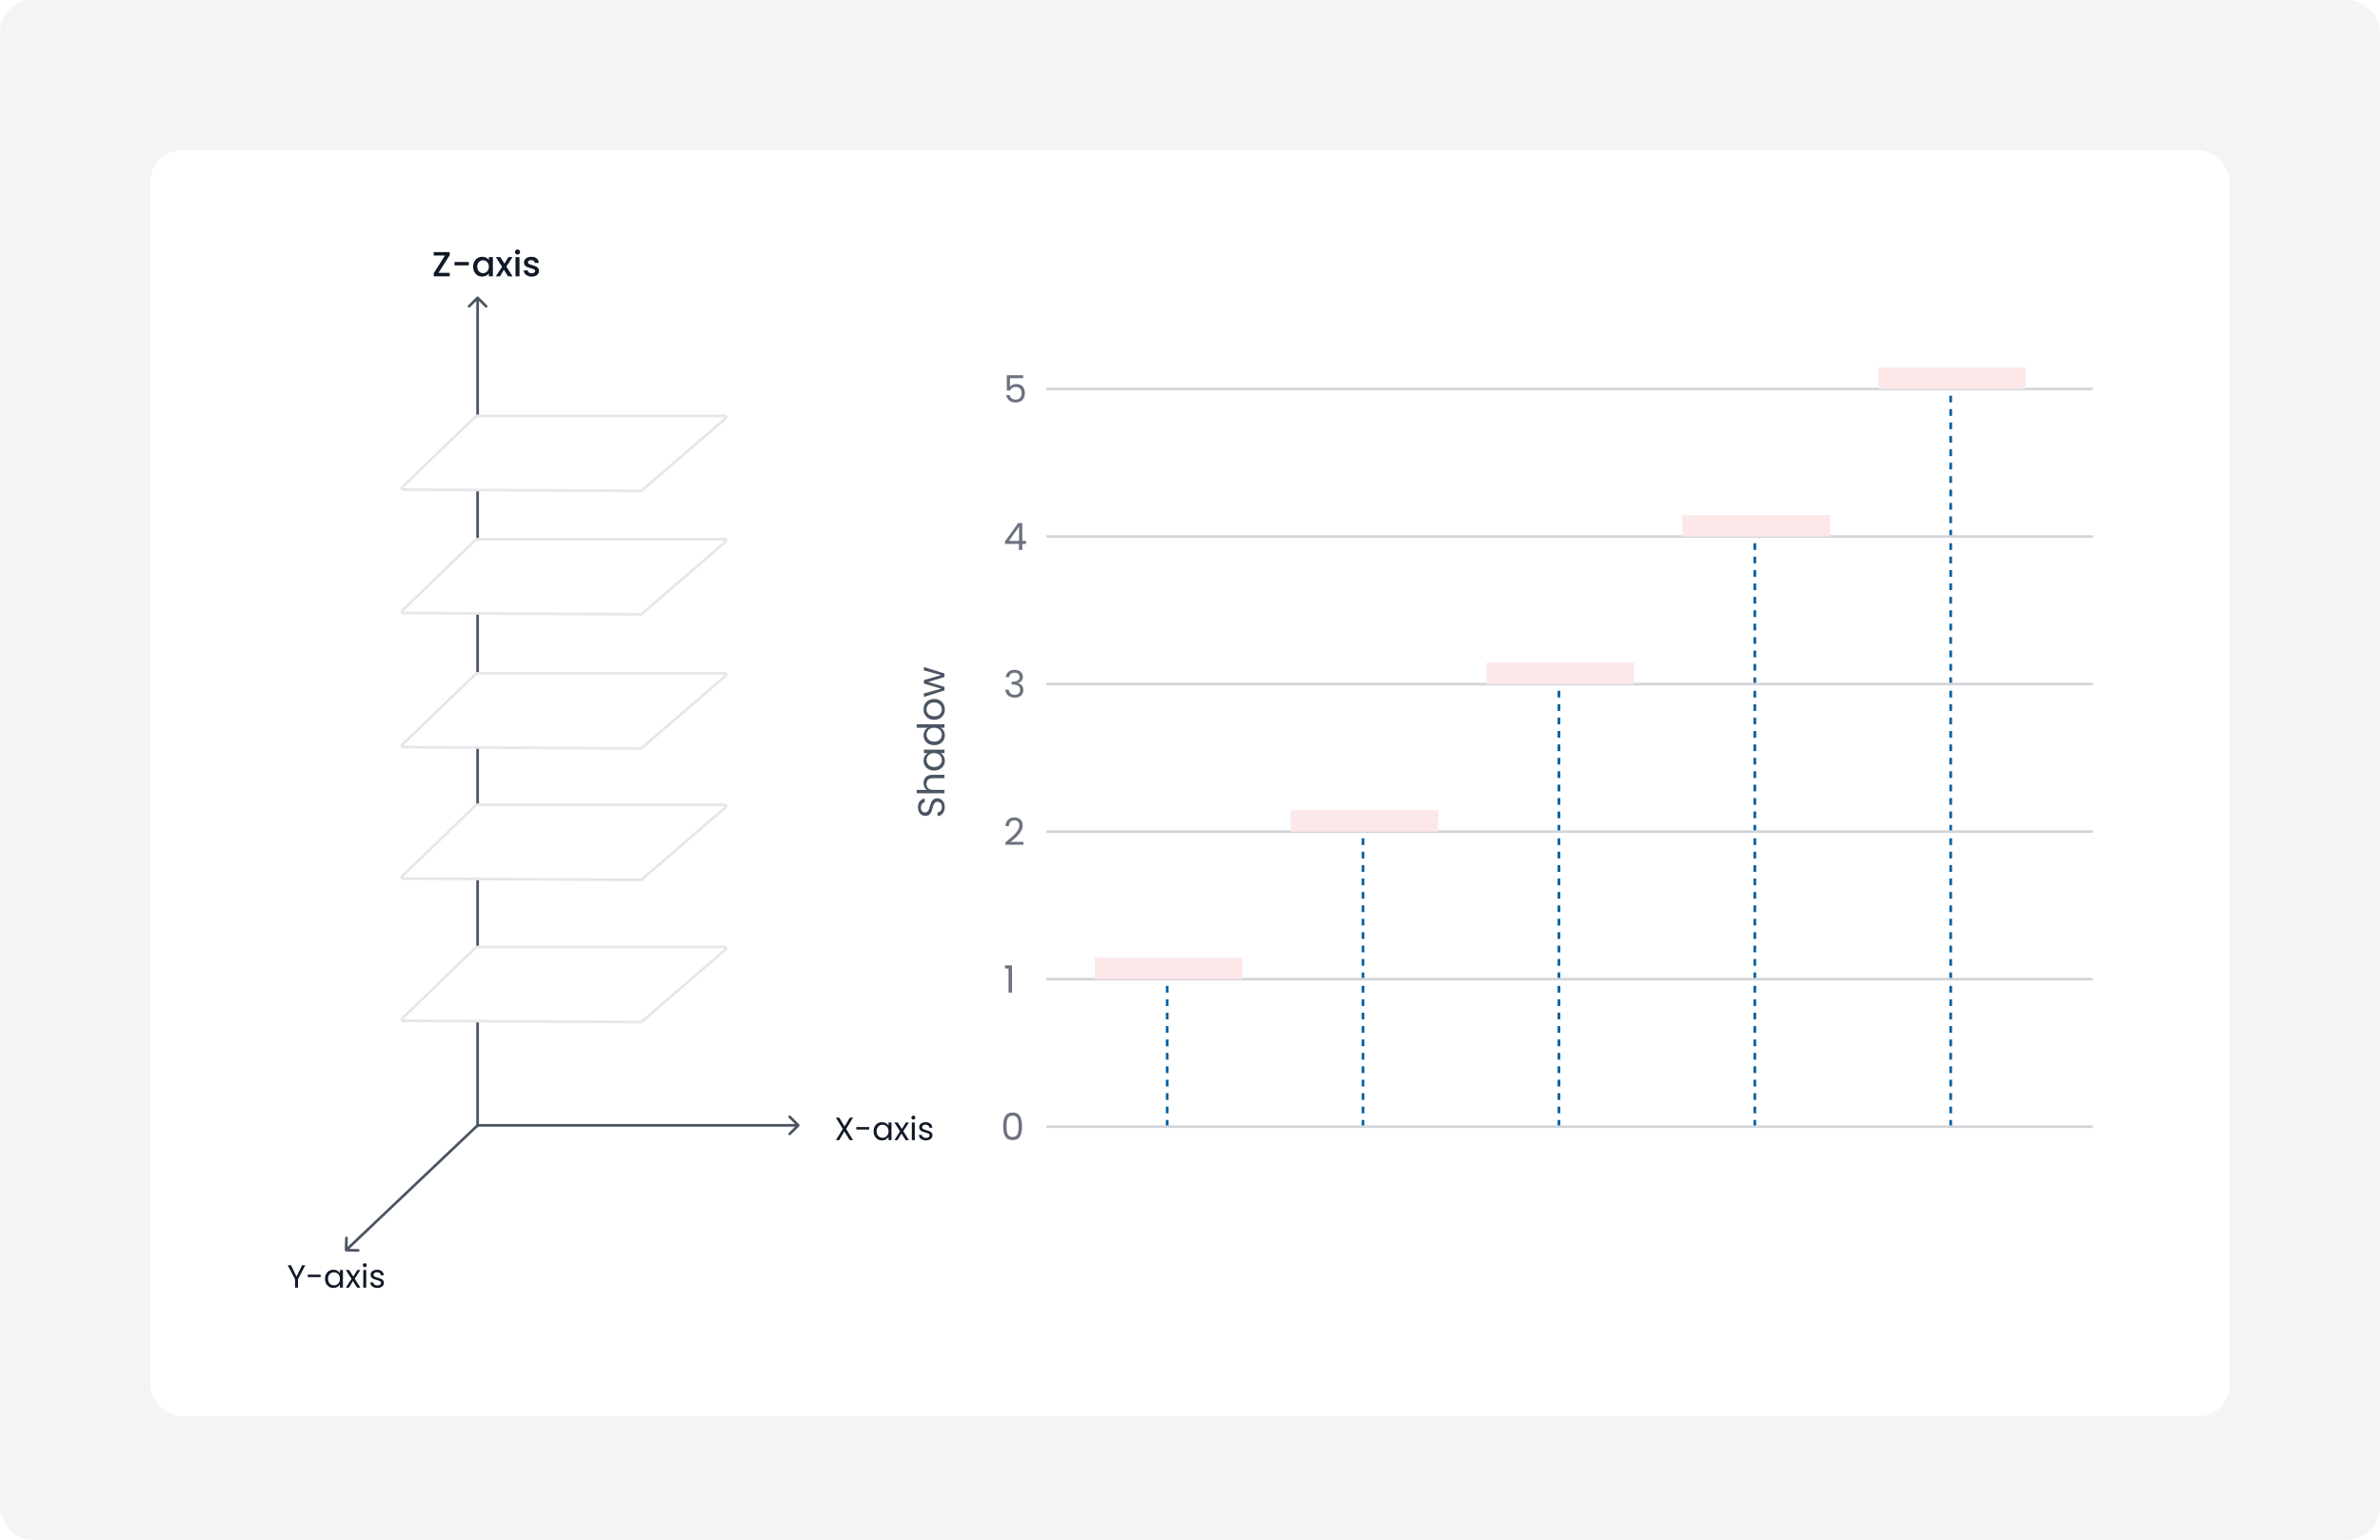 <svg width="887" height="574" viewBox="0 0 887 574" fill="none" xmlns="http://www.w3.org/2000/svg">
<rect width="887" height="574" rx="12" fill="#F3F4F6"/>
<rect x="56" y="56" width="775" height="472" rx="12" fill="white"/>
<path d="M128.5 465.987C128.493 466.263 128.711 466.493 128.987 466.5L133.485 466.618C133.761 466.625 133.991 466.407 133.998 466.131C134.006 465.855 133.788 465.625 133.512 465.618L129.513 465.513L129.618 461.515C129.625 461.239 129.407 461.009 129.131 461.002C128.855 460.994 128.625 461.212 128.618 461.488L128.5 465.987ZM178 419.5V419H177.801L177.656 419.137L178 419.5ZM297.854 419.854C298.049 419.658 298.049 419.342 297.854 419.146L294.672 415.964C294.476 415.769 294.16 415.769 293.964 415.964C293.769 416.16 293.769 416.476 293.964 416.672L296.793 419.5L293.964 422.328C293.769 422.524 293.769 422.84 293.964 423.036C294.16 423.231 294.476 423.231 294.672 423.036L297.854 419.854ZM129.344 466.363L178.344 419.863L177.656 419.137L128.656 465.637L129.344 466.363ZM178 420H297.5V419H178V420Z" fill="#4B5563"/>
<path d="M178.354 110.646C178.158 110.451 177.842 110.451 177.646 110.646L174.464 113.828C174.269 114.024 174.269 114.34 174.464 114.536C174.66 114.731 174.976 114.731 175.172 114.536L178 111.707L180.828 114.536C181.024 114.731 181.34 114.731 181.536 114.536C181.731 114.34 181.731 114.024 181.536 113.828L178.354 110.646ZM178.5 420V111H177.5V420H178.5Z" fill="#4B5563"/>
<path d="M435 420V366" stroke="#005E9E" stroke-dasharray="2.5 2.5"/>
<path d="M508 420V311.5" stroke="#005E9E" stroke-dasharray="2.5 2.5"/>
<path d="M581 420V255.5" stroke="#005E9E" stroke-dasharray="2.5 2.5"/>
<path d="M654 420V201.5" stroke="#005E9E" stroke-dasharray="2.5 2.5"/>
<path d="M727 420V146.5" stroke="#005E9E" stroke-dasharray="2.5 2.5"/>
<path d="M315.344 420.824L317.912 425H316.676L314.672 421.736L312.764 425H311.552L314.108 420.824L311.54 416.636H312.764L314.78 419.912L316.7 416.636H317.924L315.344 420.824ZM323.937 420.14V421.064H319.149V420.14H323.937ZM325.579 421.688C325.579 421.016 325.715 420.428 325.987 419.924C326.259 419.412 326.631 419.016 327.103 418.736C327.583 418.456 328.115 418.316 328.699 418.316C329.275 418.316 329.775 418.44 330.199 418.688C330.623 418.936 330.939 419.248 331.147 419.624V418.424H332.251V425H331.147V423.776C330.931 424.16 330.607 424.48 330.175 424.736C329.751 424.984 329.255 425.108 328.687 425.108C328.103 425.108 327.575 424.964 327.103 424.676C326.631 424.388 326.259 423.984 325.987 423.464C325.715 422.944 325.579 422.352 325.579 421.688ZM331.147 421.7C331.147 421.204 331.047 420.772 330.847 420.404C330.647 420.036 330.375 419.756 330.031 419.564C329.695 419.364 329.323 419.264 328.915 419.264C328.507 419.264 328.135 419.36 327.799 419.552C327.463 419.744 327.195 420.024 326.995 420.392C326.795 420.76 326.695 421.192 326.695 421.688C326.695 422.192 326.795 422.632 326.995 423.008C327.195 423.376 327.463 423.66 327.799 423.86C328.135 424.052 328.507 424.148 328.915 424.148C329.323 424.148 329.695 424.052 330.031 423.86C330.375 423.66 330.647 423.376 330.847 423.008C331.047 422.632 331.147 422.196 331.147 421.7ZM337.528 425L335.968 422.552L334.468 425H333.328L335.452 421.736L333.328 418.424H334.564L336.124 420.86L337.612 418.424H338.752L336.64 421.676L338.764 425H337.528ZM340.402 417.356C340.194 417.356 340.018 417.284 339.874 417.14C339.73 416.996 339.658 416.82 339.658 416.612C339.658 416.404 339.73 416.228 339.874 416.084C340.018 415.94 340.194 415.868 340.402 415.868C340.602 415.868 340.77 415.94 340.906 416.084C341.05 416.228 341.122 416.404 341.122 416.612C341.122 416.82 341.05 416.996 340.906 417.14C340.77 417.284 340.602 417.356 340.402 417.356ZM340.93 418.424V425H339.838V418.424H340.93ZM345.119 425.108C344.615 425.108 344.163 425.024 343.763 424.856C343.363 424.68 343.047 424.44 342.815 424.136C342.583 423.824 342.455 423.468 342.431 423.068H343.559C343.591 423.396 343.743 423.664 344.015 423.872C344.295 424.08 344.659 424.184 345.107 424.184C345.523 424.184 345.851 424.092 346.091 423.908C346.331 423.724 346.451 423.492 346.451 423.212C346.451 422.924 346.323 422.712 346.067 422.576C345.811 422.432 345.415 422.292 344.879 422.156C344.391 422.028 343.991 421.9 343.679 421.772C343.375 421.636 343.111 421.44 342.887 421.184C342.671 420.92 342.563 420.576 342.563 420.152C342.563 419.816 342.663 419.508 342.863 419.228C343.063 418.948 343.347 418.728 343.715 418.568C344.083 418.4 344.503 418.316 344.975 418.316C345.703 418.316 346.291 418.5 346.739 418.868C347.187 419.236 347.427 419.74 347.459 420.38H346.367C346.343 420.036 346.203 419.76 345.947 419.552C345.699 419.344 345.363 419.24 344.939 419.24C344.547 419.24 344.235 419.324 344.003 419.492C343.771 419.66 343.655 419.88 343.655 420.152C343.655 420.368 343.723 420.548 343.859 420.692C344.003 420.828 344.179 420.94 344.387 421.028C344.603 421.108 344.899 421.2 345.275 421.304C345.747 421.432 346.131 421.56 346.427 421.688C346.723 421.808 346.975 421.992 347.183 422.24C347.399 422.488 347.511 422.812 347.519 423.212C347.519 423.572 347.419 423.896 347.219 424.184C347.019 424.472 346.735 424.7 346.367 424.868C346.007 425.028 345.591 425.108 345.119 425.108Z" fill="#111827"/>
<path d="M373.868 419.834C373.868 418.229 374.129 416.978 374.652 416.082C375.175 415.177 376.089 414.724 377.396 414.724C378.693 414.724 379.603 415.177 380.126 416.082C380.649 416.978 380.91 418.229 380.91 419.834C380.91 421.467 380.649 422.737 380.126 423.642C379.603 424.547 378.693 425 377.396 425C376.089 425 375.175 424.547 374.652 423.642C374.129 422.737 373.868 421.467 373.868 419.834ZM379.65 419.834C379.65 419.022 379.594 418.336 379.482 417.776C379.379 417.207 379.16 416.749 378.824 416.404C378.497 416.059 378.021 415.886 377.396 415.886C376.761 415.886 376.276 416.059 375.94 416.404C375.613 416.749 375.394 417.207 375.282 417.776C375.179 418.336 375.128 419.022 375.128 419.834C375.128 420.674 375.179 421.379 375.282 421.948C375.394 422.517 375.613 422.975 375.94 423.32C376.276 423.665 376.761 423.838 377.396 423.838C378.021 423.838 378.497 423.665 378.824 423.32C379.16 422.975 379.379 422.517 379.482 421.948C379.594 421.379 379.65 420.674 379.65 419.834Z" fill="#6D7280"/>
<path d="M374.532 361.04V359.878H377.164V370H375.876V361.04H374.532Z" fill="#6D7280"/>
<path d="M374.714 313.978C375.899 313.026 376.828 312.247 377.5 311.64C378.172 311.024 378.737 310.385 379.194 309.722C379.661 309.05 379.894 308.392 379.894 307.748C379.894 307.141 379.745 306.665 379.446 306.32C379.157 305.965 378.685 305.788 378.032 305.788C377.397 305.788 376.903 305.989 376.548 306.39C376.203 306.782 376.016 307.309 375.988 307.972H374.756C374.793 306.927 375.111 306.119 375.708 305.55C376.305 304.981 377.075 304.696 378.018 304.696C378.979 304.696 379.74 304.962 380.3 305.494C380.869 306.026 381.154 306.759 381.154 307.692C381.154 308.467 380.921 309.223 380.454 309.96C379.997 310.688 379.474 311.332 378.886 311.892C378.298 312.443 377.547 313.087 376.632 313.824H381.448V314.888H374.714V313.978Z" fill="#6D7280"/>
<path d="M374.84 252.426C374.905 251.567 375.237 250.895 375.834 250.41C376.431 249.925 377.206 249.682 378.158 249.682C378.793 249.682 379.339 249.799 379.796 250.032C380.263 250.256 380.613 250.564 380.846 250.956C381.089 251.348 381.21 251.791 381.21 252.286C381.21 252.865 381.042 253.364 380.706 253.784C380.379 254.204 379.95 254.475 379.418 254.596V254.666C380.025 254.815 380.505 255.109 380.86 255.548C381.215 255.987 381.392 256.561 381.392 257.27C381.392 257.802 381.271 258.283 381.028 258.712C380.785 259.132 380.421 259.463 379.936 259.706C379.451 259.949 378.867 260.07 378.186 260.07C377.197 260.07 376.385 259.813 375.75 259.3C375.115 258.777 374.761 258.04 374.686 257.088H375.918C375.983 257.648 376.212 258.105 376.604 258.46C376.996 258.815 377.519 258.992 378.172 258.992C378.825 258.992 379.32 258.824 379.656 258.488C380.001 258.143 380.174 257.699 380.174 257.158C380.174 256.458 379.941 255.954 379.474 255.646C379.007 255.338 378.303 255.184 377.36 255.184H377.038V254.12H377.374C378.233 254.111 378.881 253.971 379.32 253.7C379.759 253.42 379.978 252.991 379.978 252.412C379.978 251.917 379.815 251.521 379.488 251.222C379.171 250.923 378.713 250.774 378.116 250.774C377.537 250.774 377.071 250.923 376.716 251.222C376.361 251.521 376.151 251.922 376.086 252.426H374.84Z" fill="#6D7280"/>
<path d="M374.56 202.746V201.78L379.474 194.976H381V201.64H382.4V202.746H381V205H379.74V202.746H374.56ZM379.796 196.306L376.03 201.64H379.796V196.306Z" fill="#6D7280"/>
<path d="M381.322 140.984H376.408V144.176C376.623 143.877 376.94 143.635 377.36 143.448C377.78 143.252 378.233 143.154 378.718 143.154C379.493 143.154 380.123 143.317 380.608 143.644C381.093 143.961 381.439 144.377 381.644 144.89C381.859 145.394 381.966 145.931 381.966 146.5C381.966 147.172 381.84 147.774 381.588 148.306C381.336 148.838 380.949 149.258 380.426 149.566C379.913 149.874 379.273 150.028 378.508 150.028C377.528 150.028 376.735 149.776 376.128 149.272C375.521 148.768 375.153 148.096 375.022 147.256H376.268C376.389 147.788 376.646 148.203 377.038 148.502C377.43 148.801 377.925 148.95 378.522 148.95C379.259 148.95 379.815 148.731 380.188 148.292C380.561 147.844 380.748 147.256 380.748 146.528C380.748 145.8 380.561 145.24 380.188 144.848C379.815 144.447 379.264 144.246 378.536 144.246C378.041 144.246 377.607 144.367 377.234 144.61C376.87 144.843 376.604 145.165 376.436 145.576H375.232V139.864H381.322V140.984Z" fill="#6D7280"/>
<path d="M113.78 471.636L111.056 476.844V480H109.964V476.844L107.228 471.636H108.44L110.504 475.872L112.568 471.636H113.78ZM119.492 475.14V476.064H114.704V475.14H119.492ZM121.133 476.688C121.133 476.016 121.269 475.428 121.541 474.924C121.813 474.412 122.185 474.016 122.657 473.736C123.137 473.456 123.669 473.316 124.253 473.316C124.829 473.316 125.329 473.44 125.753 473.688C126.177 473.936 126.493 474.248 126.701 474.624V473.424H127.805V480H126.701V478.776C126.485 479.16 126.161 479.48 125.729 479.736C125.305 479.984 124.809 480.108 124.241 480.108C123.657 480.108 123.129 479.964 122.657 479.676C122.185 479.388 121.813 478.984 121.541 478.464C121.269 477.944 121.133 477.352 121.133 476.688ZM126.701 476.7C126.701 476.204 126.601 475.772 126.401 475.404C126.201 475.036 125.929 474.756 125.585 474.564C125.249 474.364 124.877 474.264 124.469 474.264C124.061 474.264 123.689 474.36 123.353 474.552C123.017 474.744 122.749 475.024 122.549 475.392C122.349 475.76 122.249 476.192 122.249 476.688C122.249 477.192 122.349 477.632 122.549 478.008C122.749 478.376 123.017 478.66 123.353 478.86C123.689 479.052 124.061 479.148 124.469 479.148C124.877 479.148 125.249 479.052 125.585 478.86C125.929 478.66 126.201 478.376 126.401 478.008C126.601 477.632 126.701 477.196 126.701 476.7ZM133.083 480L131.523 477.552L130.023 480H128.883L131.007 476.736L128.883 473.424H130.119L131.679 475.86L133.167 473.424H134.307L132.195 476.676L134.319 480H133.083ZM135.957 472.356C135.749 472.356 135.573 472.284 135.429 472.14C135.285 471.996 135.213 471.82 135.213 471.612C135.213 471.404 135.285 471.228 135.429 471.084C135.573 470.94 135.749 470.868 135.957 470.868C136.157 470.868 136.325 470.94 136.461 471.084C136.605 471.228 136.677 471.404 136.677 471.612C136.677 471.82 136.605 471.996 136.461 472.14C136.325 472.284 136.157 472.356 135.957 472.356ZM136.485 473.424V480H135.393V473.424H136.485ZM140.674 480.108C140.17 480.108 139.718 480.024 139.318 479.856C138.918 479.68 138.602 479.44 138.37 479.136C138.138 478.824 138.01 478.468 137.986 478.068H139.114C139.146 478.396 139.298 478.664 139.57 478.872C139.85 479.08 140.214 479.184 140.662 479.184C141.078 479.184 141.406 479.092 141.646 478.908C141.886 478.724 142.006 478.492 142.006 478.212C142.006 477.924 141.878 477.712 141.622 477.576C141.366 477.432 140.97 477.292 140.434 477.156C139.946 477.028 139.546 476.9 139.234 476.772C138.93 476.636 138.666 476.44 138.442 476.184C138.226 475.92 138.118 475.576 138.118 475.152C138.118 474.816 138.218 474.508 138.418 474.228C138.618 473.948 138.902 473.728 139.27 473.568C139.638 473.4 140.058 473.316 140.53 473.316C141.258 473.316 141.846 473.5 142.294 473.868C142.742 474.236 142.982 474.74 143.014 475.38H141.922C141.898 475.036 141.758 474.76 141.502 474.552C141.254 474.344 140.918 474.24 140.494 474.24C140.102 474.24 139.79 474.324 139.558 474.492C139.326 474.66 139.21 474.88 139.21 475.152C139.21 475.368 139.278 475.548 139.414 475.692C139.558 475.828 139.734 475.94 139.942 476.028C140.158 476.108 140.454 476.2 140.83 476.304C141.302 476.432 141.686 476.56 141.982 476.688C142.278 476.808 142.53 476.992 142.738 477.24C142.954 477.488 143.066 477.812 143.074 478.212C143.074 478.572 142.974 478.896 142.774 479.184C142.574 479.472 142.29 479.7 141.922 479.868C141.562 480.028 141.146 480.108 140.674 480.108Z" fill="#111827"/>
<path d="M163.405 101.713H167.604V103H161.65V101.843L165.836 95.252H161.65V93.965H167.604V95.122L163.405 101.713ZM174.723 97.67V98.918H169.38V97.67H174.723ZM176.335 99.386C176.335 98.667 176.482 98.03 176.777 97.475C177.08 96.92 177.487 96.491 177.999 96.188C178.519 95.876 179.091 95.72 179.715 95.72C180.278 95.72 180.768 95.833 181.184 96.058C181.608 96.275 181.946 96.548 182.198 96.877V95.837H183.693V103H182.198V101.934C181.946 102.272 181.604 102.554 181.171 102.779C180.737 103.004 180.243 103.117 179.689 103.117C179.073 103.117 178.51 102.961 177.999 102.649C177.487 102.328 177.08 101.886 176.777 101.323C176.482 100.751 176.335 100.105 176.335 99.386ZM182.198 99.412C182.198 98.918 182.094 98.489 181.886 98.125C181.686 97.761 181.422 97.484 181.093 97.293C180.763 97.102 180.408 97.007 180.027 97.007C179.645 97.007 179.29 97.102 178.961 97.293C178.631 97.475 178.363 97.748 178.155 98.112C177.955 98.467 177.856 98.892 177.856 99.386C177.856 99.88 177.955 100.313 178.155 100.686C178.363 101.059 178.631 101.345 178.961 101.544C179.299 101.735 179.654 101.83 180.027 101.83C180.408 101.83 180.763 101.735 181.093 101.544C181.422 101.353 181.686 101.076 181.886 100.712C182.094 100.339 182.198 99.906 182.198 99.412ZM188.707 99.373L191.021 103H189.344L187.797 100.569L186.341 103H184.794L187.108 99.477L184.794 95.837H186.471L188.018 98.268L189.474 95.837H191.021L188.707 99.373ZM192.88 94.888C192.612 94.888 192.386 94.797 192.204 94.615C192.022 94.433 191.931 94.208 191.931 93.939C191.931 93.67 192.022 93.445 192.204 93.263C192.386 93.081 192.612 92.99 192.88 92.99C193.14 92.99 193.361 93.081 193.543 93.263C193.725 93.445 193.816 93.67 193.816 93.939C193.816 94.208 193.725 94.433 193.543 94.615C193.361 94.797 193.14 94.888 192.88 94.888ZM193.608 95.837V103H192.126V95.837H193.608ZM198.154 103.117C197.591 103.117 197.084 103.017 196.633 102.818C196.191 102.61 195.84 102.333 195.58 101.986C195.32 101.631 195.181 101.236 195.164 100.803H196.698C196.724 101.106 196.867 101.362 197.127 101.57C197.396 101.769 197.729 101.869 198.128 101.869C198.544 101.869 198.865 101.791 199.09 101.635C199.324 101.47 199.441 101.262 199.441 101.011C199.441 100.742 199.311 100.543 199.051 100.413C198.8 100.283 198.397 100.14 197.842 99.984C197.305 99.837 196.867 99.694 196.529 99.555C196.191 99.416 195.896 99.204 195.645 98.918C195.402 98.632 195.281 98.255 195.281 97.787C195.281 97.406 195.394 97.059 195.619 96.747C195.844 96.426 196.165 96.175 196.581 95.993C197.006 95.811 197.491 95.72 198.037 95.72C198.852 95.72 199.506 95.928 200 96.344C200.503 96.751 200.771 97.31 200.806 98.021H199.324C199.298 97.7 199.168 97.445 198.934 97.254C198.7 97.063 198.384 96.968 197.985 96.968C197.595 96.968 197.296 97.042 197.088 97.189C196.88 97.336 196.776 97.531 196.776 97.774C196.776 97.965 196.845 98.125 196.984 98.255C197.123 98.385 197.292 98.489 197.491 98.567C197.69 98.636 197.985 98.727 198.375 98.84C198.895 98.979 199.32 99.122 199.649 99.269C199.987 99.408 200.277 99.616 200.52 99.893C200.763 100.17 200.888 100.539 200.897 100.998C200.897 101.405 200.784 101.769 200.559 102.09C200.334 102.411 200.013 102.662 199.597 102.844C199.19 103.026 198.709 103.117 198.154 103.117Z" fill="#111827"/>
<path d="M390 420H780" stroke="#D2D5DA"/>
<path d="M390 365H780" stroke="#D2D5DA"/>
<path d="M390 310H780" stroke="#D2D5DA"/>
<path d="M390 255H780" stroke="#D2D5DA"/>
<path d="M390 200H780" stroke="#D2D5DA"/>
<path d="M390 145H780" stroke="#D2D5DA"/>
<g filter="url(#filter0_dd_1749_46046)">
<path d="M238.813 378.999L150.228 378.507C149.78 378.504 149.561 377.958 149.884 377.647L177.355 351.14C177.448 351.05 177.572 351 177.702 351H270.154C270.617 351 270.831 351.576 270.48 351.879L239.142 378.878C239.05 378.957 238.933 379 238.813 378.999Z" fill="white"/>
<path d="M238.813 378.999L150.228 378.507C149.78 378.504 149.561 377.958 149.884 377.647L177.355 351.14C177.448 351.05 177.572 351 177.702 351H270.154C270.617 351 270.831 351.576 270.48 351.879L239.142 378.878C239.05 378.957 238.933 379 238.813 378.999Z" stroke="#E5E7EB"/>
</g>
<g filter="url(#filter1_dd_1749_46046)">
<path d="M238.813 323.999L150.228 323.507C149.78 323.504 149.561 322.958 149.884 322.647L177.355 296.14C177.448 296.05 177.572 296 177.702 296H270.154C270.617 296 270.831 296.576 270.48 296.879L239.142 323.878C239.05 323.957 238.933 324 238.813 323.999Z" fill="white"/>
<path d="M238.813 323.999L150.228 323.507C149.78 323.504 149.561 322.958 149.884 322.647L177.355 296.14C177.448 296.05 177.572 296 177.702 296H270.154C270.617 296 270.831 296.576 270.48 296.879L239.142 323.878C239.05 323.957 238.933 324 238.813 323.999Z" stroke="#E5E7EB"/>
</g>
<g filter="url(#filter2_dd_1749_46046)">
<path d="M238.813 268.999L150.228 268.507C149.78 268.504 149.561 267.958 149.884 267.647L177.355 241.14C177.448 241.05 177.572 241 177.702 241H270.154C270.617 241 270.831 241.576 270.48 241.879L239.142 268.878C239.05 268.957 238.933 269 238.813 268.999Z" fill="white"/>
<path d="M238.813 268.999L150.228 268.507C149.78 268.504 149.561 267.958 149.884 267.647L177.355 241.14C177.448 241.05 177.572 241 177.702 241H270.154C270.617 241 270.831 241.576 270.48 241.879L239.142 268.878C239.05 268.957 238.933 269 238.813 268.999Z" stroke="#E5E7EB"/>
</g>
<g filter="url(#filter3_dd_1749_46046)">
<path d="M238.813 214.999L150.228 214.507C149.78 214.504 149.561 213.958 149.884 213.647L177.355 187.14C177.448 187.05 177.572 187 177.702 187H270.154C270.617 187 270.831 187.576 270.48 187.879L239.142 214.878C239.05 214.957 238.933 215 238.813 214.999Z" fill="white"/>
<path d="M238.813 214.999L150.228 214.507C149.78 214.504 149.561 213.958 149.884 213.647L177.355 187.14C177.448 187.05 177.572 187 177.702 187H270.154C270.617 187 270.831 187.576 270.48 187.879L239.142 214.878C239.05 214.957 238.933 215 238.813 214.999Z" stroke="#E5E7EB"/>
</g>
<g filter="url(#filter4_dd_1749_46046)">
<path d="M238.813 160.999L150.228 160.507C149.78 160.504 149.561 159.958 149.884 159.647L177.355 133.14C177.448 133.05 177.572 133 177.702 133H270.154C270.617 133 270.831 133.576 270.48 133.879L239.142 160.878C239.05 160.957 238.933 161 238.813 160.999Z" fill="white"/>
<path d="M238.813 160.999L150.228 160.507C149.78 160.504 149.561 159.958 149.884 159.647L177.355 133.14C177.448 133.05 177.572 133 177.702 133H270.154C270.617 133 270.831 133.576 270.48 133.879L239.142 160.878C239.05 160.957 238.933 161 238.813 160.999Z" stroke="#E5E7EB"/>
</g>
<rect x="408" y="357" width="55" height="8" fill="#FDE8E9"/>
<rect x="481" y="302" width="55" height="8" fill="#FDE8E9"/>
<rect x="554" y="247" width="55" height="8" fill="#FDE8E9"/>
<rect x="627" y="192" width="55" height="8" fill="#FDE8E9"/>
<rect x="700" y="137" width="55" height="8" fill="#FDE8E9"/>
<path d="M352.098 300.828C352.098 301.472 351.986 302.051 351.762 302.564C351.529 303.068 351.211 303.465 350.81 303.754C350.399 304.043 349.928 304.193 349.396 304.202V302.844C349.853 302.797 350.241 302.611 350.558 302.284C350.866 301.948 351.02 301.463 351.02 300.828C351.02 300.221 350.871 299.745 350.572 299.4C350.264 299.045 349.872 298.868 349.396 298.868C349.023 298.868 348.719 298.971 348.486 299.176C348.253 299.381 348.075 299.638 347.954 299.946C347.833 300.254 347.702 300.669 347.562 301.192C347.394 301.836 347.226 302.354 347.058 302.746C346.89 303.129 346.629 303.46 346.274 303.74C345.91 304.011 345.425 304.146 344.818 304.146C344.286 304.146 343.815 304.011 343.404 303.74C342.993 303.469 342.676 303.091 342.452 302.606C342.228 302.111 342.116 301.547 342.116 300.912C342.116 299.997 342.345 299.251 342.802 298.672C343.259 298.084 343.866 297.753 344.622 297.678V299.078C344.249 299.125 343.922 299.321 343.642 299.666C343.353 300.011 343.208 300.469 343.208 301.038C343.208 301.57 343.348 302.004 343.628 302.34C343.899 302.676 344.281 302.844 344.776 302.844C345.131 302.844 345.42 302.746 345.644 302.55C345.868 302.345 346.041 302.097 346.162 301.808C346.274 301.509 346.405 301.094 346.554 300.562C346.731 299.918 346.909 299.4 347.086 299.008C347.254 298.616 347.52 298.28 347.884 298C348.239 297.72 348.724 297.58 349.34 297.58C349.816 297.58 350.264 297.706 350.684 297.958C351.104 298.21 351.445 298.583 351.706 299.078C351.967 299.573 352.098 300.156 352.098 300.828ZM344.188 291.897C344.188 291.319 344.314 290.796 344.566 290.329C344.809 289.863 345.177 289.499 345.672 289.237C346.167 288.967 346.769 288.831 347.478 288.831H352V290.091H347.66C346.895 290.091 346.311 290.283 345.91 290.665C345.499 291.048 345.294 291.571 345.294 292.233C345.294 292.905 345.504 293.442 345.924 293.843C346.344 294.235 346.955 294.431 347.758 294.431H352V295.705H341.64V294.431H345.42C345.028 294.179 344.725 293.834 344.51 293.395C344.295 292.947 344.188 292.448 344.188 291.897ZM348.136 287.226C347.352 287.226 346.666 287.067 346.078 286.75C345.481 286.433 345.019 285.999 344.692 285.448C344.365 284.888 344.202 284.267 344.202 283.586C344.202 282.914 344.347 282.331 344.636 281.836C344.925 281.341 345.289 280.973 345.728 280.73H344.328V279.442H352V280.73H350.572C351.02 280.982 351.393 281.36 351.692 281.864C351.981 282.359 352.126 282.937 352.126 283.6C352.126 284.281 351.958 284.897 351.622 285.448C351.286 285.999 350.815 286.433 350.208 286.75C349.601 287.067 348.911 287.226 348.136 287.226ZM348.15 280.73C347.571 280.73 347.067 280.847 346.638 281.08C346.209 281.313 345.882 281.631 345.658 282.032C345.425 282.424 345.308 282.858 345.308 283.334C345.308 283.81 345.42 284.244 345.644 284.636C345.868 285.028 346.195 285.341 346.624 285.574C347.053 285.807 347.557 285.924 348.136 285.924C348.724 285.924 349.237 285.807 349.676 285.574C350.105 285.341 350.437 285.028 350.67 284.636C350.894 284.244 351.006 283.81 351.006 283.334C351.006 282.858 350.894 282.424 350.67 282.032C350.437 281.631 350.105 281.313 349.676 281.08C349.237 280.847 348.729 280.73 348.15 280.73ZM348.136 277.765C347.352 277.765 346.666 277.607 346.078 277.289C345.481 276.972 345.019 276.538 344.692 275.987C344.365 275.427 344.202 274.802 344.202 274.111C344.202 273.514 344.342 272.959 344.622 272.445C344.893 271.932 345.252 271.54 345.7 271.269H341.64V269.981H352V271.269H350.558C351.015 271.521 351.393 271.895 351.692 272.389C351.981 272.884 352.126 273.463 352.126 274.125C352.126 274.807 351.958 275.427 351.622 275.987C351.286 276.538 350.815 276.972 350.208 277.289C349.601 277.607 348.911 277.765 348.136 277.765ZM348.15 271.269C347.571 271.269 347.067 271.386 346.638 271.619C346.209 271.853 345.882 272.17 345.658 272.571C345.425 272.963 345.308 273.397 345.308 273.873C345.308 274.349 345.42 274.783 345.644 275.175C345.868 275.567 346.195 275.88 346.624 276.113C347.053 276.347 347.557 276.463 348.136 276.463C348.724 276.463 349.237 276.347 349.676 276.113C350.105 275.88 350.437 275.567 350.67 275.175C350.894 274.783 351.006 274.349 351.006 273.873C351.006 273.397 350.894 272.963 350.67 272.571C350.437 272.17 350.105 271.853 349.676 271.619C349.237 271.386 348.729 271.269 348.15 271.269ZM352.126 264.482C352.126 265.201 351.963 265.854 351.636 266.442C351.309 267.021 350.847 267.478 350.25 267.814C349.643 268.141 348.943 268.304 348.15 268.304C347.366 268.304 346.675 268.136 346.078 267.8C345.471 267.455 345.009 266.988 344.692 266.4C344.365 265.812 344.202 265.154 344.202 264.426C344.202 263.698 344.365 263.04 344.692 262.452C345.009 261.864 345.467 261.402 346.064 261.066C346.661 260.721 347.357 260.548 348.15 260.548C348.943 260.548 349.643 260.726 350.25 261.08C350.847 261.426 351.309 261.897 351.636 262.494C351.963 263.092 352.126 263.754 352.126 264.482ZM351.006 264.482C351.006 264.025 350.899 263.596 350.684 263.194C350.469 262.793 350.147 262.471 349.718 262.228C349.289 261.976 348.766 261.85 348.15 261.85C347.534 261.85 347.011 261.972 346.582 262.214C346.153 262.457 345.835 262.774 345.63 263.166C345.415 263.558 345.308 263.983 345.308 264.44C345.308 264.907 345.415 265.336 345.63 265.728C345.835 266.111 346.153 266.419 346.582 266.652C347.011 266.886 347.534 267.002 348.15 267.002C348.775 267.002 349.303 266.89 349.732 266.666C350.161 266.433 350.483 266.125 350.698 265.742C350.903 265.36 351.006 264.94 351.006 264.482ZM344.328 248.653L352 251.047V252.363L345.91 254.211L352 256.059V257.375L344.328 259.783V258.481L350.768 256.717L344.328 254.813V253.511L350.782 251.649L344.328 249.913V248.653Z" fill="#4B5563"/>
<defs>
<filter id="filter0_dd_1749_46046" x="145.23" y="348.5" width="129.926" height="36.999" filterUnits="userSpaceOnUse" color-interpolation-filters="sRGB">
<feFlood flood-opacity="0" result="BackgroundImageFix"/>
<feColorMatrix in="SourceAlpha" type="matrix" values="0 0 0 0 0 0 0 0 0 0 0 0 0 0 0 0 0 0 127 0" result="hardAlpha"/>
<feOffset/>
<feGaussianBlur stdDeviation="0.5"/>
<feColorMatrix type="matrix" values="0 0 0 0 0.157 0 0 0 0 0.161 0 0 0 0 0.239 0 0 0 0.04 0"/>
<feBlend mode="normal" in2="BackgroundImageFix" result="effect1_dropShadow_1749_46046"/>
<feColorMatrix in="SourceAlpha" type="matrix" values="0 0 0 0 0 0 0 0 0 0 0 0 0 0 0 0 0 0 127 0" result="hardAlpha"/>
<feOffset dy="2"/>
<feGaussianBlur stdDeviation="2"/>
<feColorMatrix type="matrix" values="0 0 0 0 0.376 0 0 0 0 0.38 0 0 0 0 0.439 0 0 0 0.08 0"/>
<feBlend mode="normal" in2="effect1_dropShadow_1749_46046" result="effect2_dropShadow_1749_46046"/>
<feBlend mode="normal" in="SourceGraphic" in2="effect2_dropShadow_1749_46046" result="shape"/>
</filter>
<filter id="filter1_dd_1749_46046" x="141.23" y="291.5" width="137.926" height="44.999" filterUnits="userSpaceOnUse" color-interpolation-filters="sRGB">
<feFlood flood-opacity="0" result="BackgroundImageFix"/>
<feColorMatrix in="SourceAlpha" type="matrix" values="0 0 0 0 0 0 0 0 0 0 0 0 0 0 0 0 0 0 127 0" result="hardAlpha"/>
<feOffset/>
<feGaussianBlur stdDeviation="1"/>
<feColorMatrix type="matrix" values="0 0 0 0 0.157 0 0 0 0 0.161 0 0 0 0 0.239 0 0 0 0.04 0"/>
<feBlend mode="normal" in2="BackgroundImageFix" result="effect1_dropShadow_1749_46046"/>
<feColorMatrix in="SourceAlpha" type="matrix" values="0 0 0 0 0 0 0 0 0 0 0 0 0 0 0 0 0 0 127 0" result="hardAlpha"/>
<feOffset dy="4"/>
<feGaussianBlur stdDeviation="4"/>
<feColorMatrix type="matrix" values="0 0 0 0 0.376 0 0 0 0 0.38 0 0 0 0 0.439 0 0 0 0.08 0"/>
<feBlend mode="normal" in2="effect1_dropShadow_1749_46046" result="effect2_dropShadow_1749_46046"/>
<feBlend mode="normal" in="SourceGraphic" in2="effect2_dropShadow_1749_46046" result="shape"/>
</filter>
<filter id="filter2_dd_1749_46046" x="133.23" y="232.5" width="153.926" height="60.999" filterUnits="userSpaceOnUse" color-interpolation-filters="sRGB">
<feFlood flood-opacity="0" result="BackgroundImageFix"/>
<feColorMatrix in="SourceAlpha" type="matrix" values="0 0 0 0 0 0 0 0 0 0 0 0 0 0 0 0 0 0 127 0" result="hardAlpha"/>
<feOffset dy="2"/>
<feGaussianBlur stdDeviation="2"/>
<feColorMatrix type="matrix" values="0 0 0 0 0.157 0 0 0 0 0.161 0 0 0 0 0.239 0 0 0 0.04 0"/>
<feBlend mode="normal" in2="BackgroundImageFix" result="effect1_dropShadow_1749_46046"/>
<feColorMatrix in="SourceAlpha" type="matrix" values="0 0 0 0 0 0 0 0 0 0 0 0 0 0 0 0 0 0 127 0" result="hardAlpha"/>
<feOffset dy="8"/>
<feGaussianBlur stdDeviation="8"/>
<feColorMatrix type="matrix" values="0 0 0 0 0.376 0 0 0 0 0.38 0 0 0 0 0.439 0 0 0 0.08 0"/>
<feBlend mode="normal" in2="effect1_dropShadow_1749_46046" result="effect2_dropShadow_1749_46046"/>
<feBlend mode="normal" in="SourceGraphic" in2="effect2_dropShadow_1749_46046" result="shape"/>
</filter>
<filter id="filter3_dd_1749_46046" x="137.23" y="184.5" width="145.926" height="54.999" filterUnits="userSpaceOnUse" color-interpolation-filters="sRGB">
<feFlood flood-opacity="0" result="BackgroundImageFix"/>
<feColorMatrix in="SourceAlpha" type="matrix" values="0 0 0 0 0 0 0 0 0 0 0 0 0 0 0 0 0 0 127 0" result="hardAlpha"/>
<feOffset dy="2"/>
<feGaussianBlur stdDeviation="2"/>
<feColorMatrix type="matrix" values="0 0 0 0 0.157 0 0 0 0 0.161 0 0 0 0 0.239 0 0 0 0.04 0"/>
<feBlend mode="normal" in2="BackgroundImageFix" result="effect1_dropShadow_1749_46046"/>
<feColorMatrix in="SourceAlpha" type="matrix" values="0 0 0 0 0 0 0 0 0 0 0 0 0 0 0 0 0 0 127 0" result="hardAlpha"/>
<feOffset dy="12"/>
<feGaussianBlur stdDeviation="6"/>
<feColorMatrix type="matrix" values="0 0 0 0 0.376 0 0 0 0 0.38 0 0 0 0 0.439 0 0 0 0.08 0"/>
<feBlend mode="normal" in2="effect1_dropShadow_1749_46046" result="effect2_dropShadow_1749_46046"/>
<feBlend mode="normal" in="SourceGraphic" in2="effect2_dropShadow_1749_46046" result="shape"/>
</filter>
<filter id="filter4_dd_1749_46046" x="117.23" y="120.5" width="185.926" height="92.999" filterUnits="userSpaceOnUse" color-interpolation-filters="sRGB">
<feFlood flood-opacity="0" result="BackgroundImageFix"/>
<feColorMatrix in="SourceAlpha" type="matrix" values="0 0 0 0 0 0 0 0 0 0 0 0 0 0 0 0 0 0 127 0" result="hardAlpha"/>
<feOffset dy="2"/>
<feGaussianBlur stdDeviation="4"/>
<feColorMatrix type="matrix" values="0 0 0 0 0.157 0 0 0 0 0.161 0 0 0 0 0.239 0 0 0 0.08 0"/>
<feBlend mode="normal" in2="BackgroundImageFix" result="effect1_dropShadow_1749_46046"/>
<feColorMatrix in="SourceAlpha" type="matrix" values="0 0 0 0 0 0 0 0 0 0 0 0 0 0 0 0 0 0 127 0" result="hardAlpha"/>
<feOffset dy="20"/>
<feGaussianBlur stdDeviation="16"/>
<feColorMatrix type="matrix" values="0 0 0 0 0.376 0 0 0 0 0.38 0 0 0 0 0.439 0 0 0 0.12 0"/>
<feBlend mode="normal" in2="effect1_dropShadow_1749_46046" result="effect2_dropShadow_1749_46046"/>
<feBlend mode="normal" in="SourceGraphic" in2="effect2_dropShadow_1749_46046" result="shape"/>
</filter>
</defs>
</svg>
